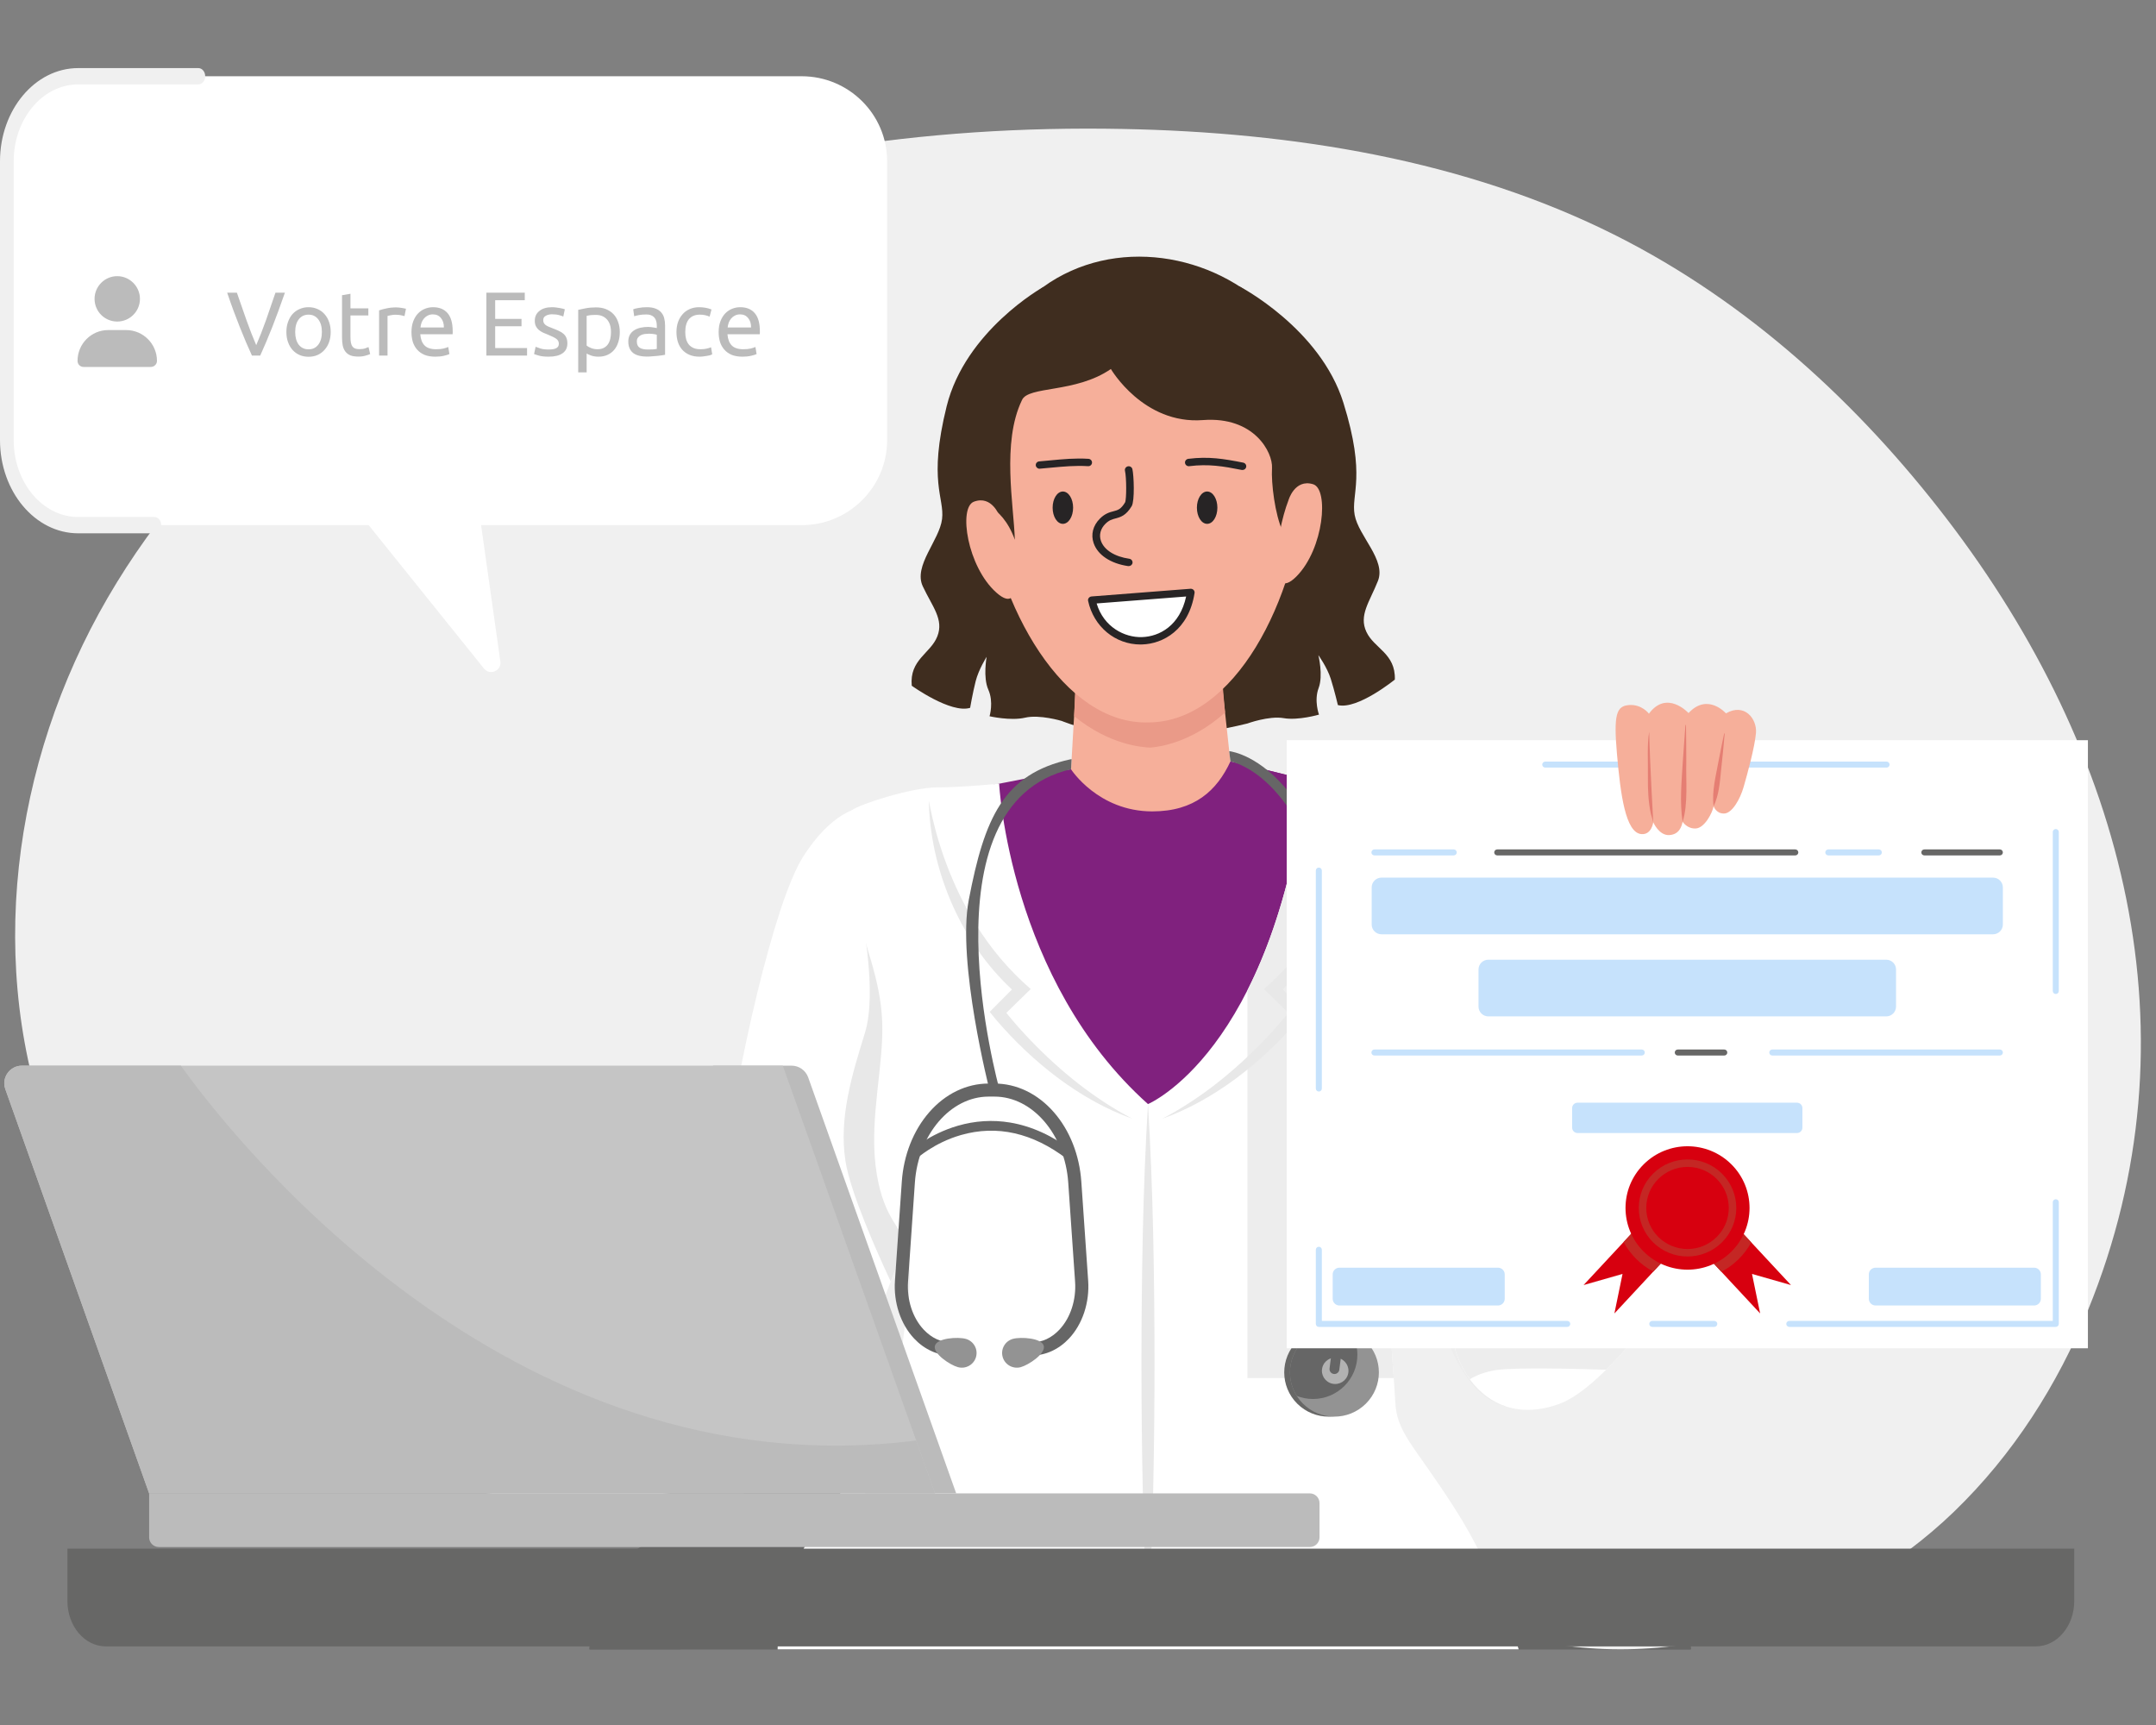 <svg width="285" height="228" viewBox="0 0 285 228" fill="none" xmlns="http://www.w3.org/2000/svg">
<rect x="0" y="0" width="285" height="228" fill="#808080" stroke="none"/>
<g clip-path="url(#clip0_230_185)">
<path d="M158.086 72.514H143.343V95.534H158.086V72.514Z" fill="#A1ADD6"/>
<path d="M157.193 72.514H144.235V95.534H157.193V72.514Z" fill="#AFBBE2"/>
<path d="M223.502 218C222.775 205.503 217.394 204.534 207.966 200.636C200.13 197.396 198.873 189.911 198.71 186.635V98.799C198.71 93.084 194.353 88.301 188.636 87.74C179.39 86.832 164.999 85.7 150.713 85.7C136.427 85.7 122.037 86.832 112.791 87.74C107.073 88.301 102.716 93.084 102.716 98.799V186.739C102.532 190.068 101.22 197.431 93.466 200.636C84.038 204.534 78.657 205.503 77.93 218H223.501H223.502Z" fill="#676766"/>
<path d="M223.502 218C222.775 205.504 217.394 204.535 207.966 200.637C200.13 197.397 198.873 189.912 198.71 186.635V100.871C198.71 95.156 194.353 90.373 188.636 89.811C179.39 88.904 164.999 87.772 150.713 87.772C136.427 87.772 122.037 88.903 112.791 89.811C107.073 90.373 102.716 95.156 102.716 100.871V186.739C102.532 190.068 101.22 197.431 93.466 200.637C84.038 204.535 78.657 205.504 77.93 218H223.501H223.502Z" fill="#676766"/>
<path d="M104.502 206.753C118.981 203.201 113.229 173.407 113.229 153.675V98.231C113.229 96.054 115.054 91.421 123.438 88.888C119.456 89.187 115.844 89.511 112.792 89.811C107.075 90.372 102.718 95.155 102.718 100.871V186.738C102.533 190.067 101.221 197.43 93.467 200.636C84.04 204.534 78.659 205.503 77.931 218H89.948C91.554 214.333 95.404 208.985 104.502 206.753H104.502Z" fill="#676766"/>
<path d="M196.932 206.753C182.453 203.201 188.205 173.407 188.205 153.675V98.231C188.205 96.054 186.381 91.421 177.996 88.888C181.979 89.187 185.591 89.511 188.642 89.811C194.36 90.372 198.717 95.155 198.717 100.871V186.738C198.902 190.067 200.214 197.43 207.967 200.636C217.395 204.534 222.776 205.503 223.504 218H211.487C209.881 214.333 206.031 208.985 196.933 206.753H196.932Z" fill="#676766"/>
<path d="M183.241 71.879C183.241 75.669 180.411 78.868 176.632 79.35C171.157 80.046 162.386 80.835 150.714 80.835C139.042 80.835 130.271 80.046 124.796 79.35C121.018 78.869 118.187 75.669 118.187 71.879V45.447C118.187 41.575 121.138 38.333 125.011 37.953C131.276 37.338 141.03 36.571 150.713 36.571C160.396 36.571 170.15 37.338 176.416 37.953C180.289 38.333 183.24 41.575 183.24 45.447V71.879H183.241Z" fill="#676766"/>
<path d="M120.766 54.329C120.186 50.001 118.864 47.783 118.195 46.903C118.191 47.009 118.188 47.116 118.188 47.223V73.655C118.188 77.445 121.018 80.644 124.797 81.126C130.273 81.823 139.044 82.611 150.715 82.611C155.728 82.611 160.205 82.465 164.117 82.244C158.221 79.045 147.621 79.304 136.435 76.428C121.858 72.679 121.561 60.248 120.767 54.329H120.766Z" fill="#676766"/>
<path d="M180.662 54.329C181.243 50.001 182.564 47.783 183.233 46.903C183.238 47.009 183.24 47.116 183.24 47.223V73.655C183.24 77.445 180.411 80.644 176.631 81.126C171.156 81.823 162.385 82.611 150.713 82.611C145.701 82.611 141.223 82.465 137.312 82.244C143.208 79.045 153.808 79.304 164.993 76.428C179.571 72.679 179.868 60.248 180.662 54.329H180.662Z" fill="#676766"/>
<path d="M258.319 199.788C243.19 214.381 219.882 221.966 199.347 215.897C183.963 211.352 171.622 200.003 156.371 195.067C126.975 185.552 94.748 201.697 64.051 197.312C38.226 193.624 16.033 174.702 7.022 151.281C-1.988 127.861 1.553 100.849 14.223 79.029C26.892 57.21 48.077 40.477 71.957 30.382C95.837 20.287 122.299 16.544 148.406 17.044C170.885 17.474 193.705 21.114 213.597 31.127C231.077 39.927 245.688 53.366 257.357 68.602C280.909 99.362 290.824 136.873 276.013 173.159C271.988 183.02 266.135 192.246 258.317 199.788L258.319 199.788Z" fill="#F0F0F0"/>
<path d="M210.151 174.515C210.151 174.515 208.991 161.262 205.926 143.307C202.861 125.353 199.707 118.087 199.707 118.087C198.023 112.629 192.804 108.769 186.804 109.026C179.677 109.331 174.149 115.326 174.455 122.415C174.484 123.078 174.563 123.727 174.687 124.358C175.654 130.825 181.986 150.225 184.222 155.221C186.458 160.216 192.055 176.427 192.055 176.427C193.539 181.326 196.507 185.279 201.518 185.064C206.528 184.85 210.415 180.635 210.2 175.65C210.183 175.266 210.14 174.891 210.077 174.521L210.151 174.514V174.515Z" fill="#F6AF9A"/>
<path d="M191.212 108.587C191.212 108.587 196.007 109.248 199.401 114.826C202.794 120.404 204.787 130.385 205.966 137.284C207.147 144.183 211.426 170.238 211.278 176.55C211.13 182.862 206.412 185.871 201.246 186.091C196.08 186.311 193.069 182.054 190.554 175.228C188.04 168.402 179.408 144.036 176.973 136.843C174.539 129.651 171.22 118.201 176.973 112.844C182.727 107.486 191.211 108.587 191.211 108.587H191.212Z" fill="#EDEDED"/>
<path d="M190.555 133.908C191.741 128.917 192.326 121.558 192.326 121.558L174.148 126.105C174.736 129.923 175.934 133.772 176.974 136.844C178.732 142.037 183.72 156.182 187.304 166.215C191.752 160.351 191.773 155.883 192.326 149.908C192.923 143.449 189.368 138.899 190.555 133.908Z" fill="#E0E0E0"/>
<path d="M198.127 166.204L209.053 156.682C208.443 152.548 207.795 148.419 207.232 144.925C204.223 148.499 198.385 156.634 198.127 166.204Z" fill="#E0E0E0"/>
<path d="M221.828 132.733C221.828 132.733 233.927 134.348 238.648 143.536L231.566 148.44L220.795 140.513L221.827 132.733H221.828Z" fill="#E8E8E8"/>
<path d="M230.958 128.675C227.087 133.314 217.081 144.362 209.001 153.078C198.638 164.256 195.28 170.587 195.28 170.587C195.28 170.587 190.429 178.089 195.327 182.587C199.013 185.971 204.38 186.692 208.144 183.394C208.484 183.097 208.795 182.779 209.079 182.445C214.845 176.349 222.326 165.744 225.714 159.391C229.286 152.693 239.151 135.317 239.151 135.317C241.451 133.301 241.673 129.812 239.647 127.524C237.621 125.236 233.893 126.002 231.593 128.017C231.36 128.222 231.149 128.442 230.958 128.675V128.675Z" fill="#F6AF9A"/>
<path d="M221.828 132.733C221.828 132.733 225.517 142.448 238.648 143.536C238.648 143.536 216.959 181.516 206.188 185.529C195.417 189.54 190.267 177.798 192.326 172.513C194.385 167.229 221.828 132.733 221.828 132.733Z" fill="white"/>
<path d="M200.212 166.848C198.273 167.313 196.523 167.733 194.956 168.128C193.593 170.142 192.648 171.685 192.326 172.513C191.319 175.098 192.041 179.224 194.297 182.3C195.035 181.847 196.146 181.346 197.704 181.099C200.272 180.693 208.84 180.93 212.307 181.047C214.763 178.625 217.401 175.476 220.025 172.03C217.19 167.789 209.058 164.726 200.212 166.848H200.212Z" fill="#EDEDED"/>
<path d="M95.835 172.585C95.835 172.585 96.995 159.333 100.06 141.378C103.126 123.424 106.28 116.158 106.28 116.158C107.963 110.7 113.182 106.84 119.182 107.097C126.309 107.402 131.837 113.397 131.531 120.486C131.502 121.149 131.423 121.797 131.299 122.429C130.332 128.895 124 148.296 121.764 153.291C119.529 158.286 113.931 174.497 113.931 174.497C112.447 179.397 109.479 183.349 104.469 183.135C99.458 182.921 95.571 178.706 95.786 173.721C95.803 173.337 95.846 172.961 95.909 172.592L95.835 172.585V172.585Z" fill="#F6AF9A"/>
<path d="M113.631 106.797C113.631 106.797 109.988 107.156 106.115 113.321C102.242 119.485 97.28 141.834 95.777 154.164C94.275 166.495 89.833 180.418 100.685 183.144C111.537 185.87 114.082 178.357 115.189 175.962C116.296 173.567 129.417 138.435 131.543 129.401C133.669 120.367 132.877 103.246 113.631 106.797Z" fill="white"/>
<path d="M130.496 133.175C123.195 125.962 113.885 121.019 113.885 121.019C113.885 121.019 116.011 131.119 114.327 136.55C112.644 141.981 110.873 147.733 111.758 153.445C112.403 157.603 115.894 165.434 117.746 169.388C121.363 159.791 127.735 142.294 130.496 133.175Z" fill="#E8E8E8"/>
<path d="M46.691 178.309C46.691 178.309 44.182 189.393 54.806 197.32L59.829 194.238L53.158 178.209L46.691 178.31V178.309Z" fill="#E8E8E8"/>
<path d="M48.112 182.473C53.923 180.761 68.072 175.963 79.308 172.007C93.716 166.934 100.889 166.358 100.889 166.358C100.889 166.358 109.731 164.876 111.957 171.127C113.631 175.831 112.183 181.024 107.654 183.166C107.245 183.359 106.829 183.518 106.409 183.647C98.505 186.518 85.761 189.182 78.556 189.777C70.962 190.405 51.021 192.581 51.021 192.581C48.253 193.891 44.942 192.719 43.627 189.965C42.311 187.212 44.487 184.104 47.255 182.795C47.536 182.662 47.822 182.556 48.113 182.473H48.112Z" fill="#F6AF9A"/>
<path d="M46.691 178.309C46.691 178.309 58.347 183.962 54.806 197.32C54.806 197.32 105.021 188.685 110.958 181.968C116.894 175.251 112.939 165.615 106.742 164.146C100.545 162.679 94.291 164.146 94.291 164.146L46.69 178.309H46.691Z" fill="white"/>
<path d="M181.808 175.268C181.808 175.268 180.47 187.824 186.135 197.767C186.135 197.767 171.113 211.921 151.942 211.921C132.77 211.921 116.618 198.376 116.618 198.376C121.952 188.409 123.744 171.066 123.744 171.066C123.744 171.066 134.385 166.849 151.942 166.849C169.498 166.849 181.808 175.267 181.808 175.267V175.268Z" fill="#F6AF9A"/>
<path d="M195.23 216.534C191.658 203.427 183.371 193.931 183.371 193.931C170.535 188.305 161.935 188.746 151.872 187.906C141.811 188.746 134.087 185.713 121.251 191.338C121.251 191.338 111.766 200.276 107.926 216.534H195.23V216.534Z" fill="#F6AF9A"/>
<path d="M199.134 216.533C195.359 206.659 189.47 200.792 187.308 197.941C184.239 193.896 182.557 187.823 182.557 187.823H120.58C120.58 187.823 118.764 193.323 117.192 195.269C115.842 196.94 109.28 202.254 104.955 216.533H199.134L199.134 216.533Z" fill="#323E75"/>
<path d="M118.903 192.176C118.903 192.176 152.769 201.549 184.424 192.89C184.424 192.89 184.096 189.459 182.557 187.824H120.58C120.58 187.824 119.31 188.624 118.903 192.176Z" fill="#2B3563"/>
<path d="M146.697 195.651L150.677 214.082H154.589L156.2 194.964L146.697 195.651Z" fill="#2B3563"/>
<path d="M188.569 108.775C166.927 102.432 160.456 99.332 152.885 99.277C147.933 99.312 145.99 100.844 137.031 103.071C132.295 104.248 124.186 105.207 115.724 107.143C113.074 107.749 114.589 118.108 117.01 123.556C119.592 129.366 122.628 133.293 121.171 138.941C116.581 156.723 123.358 158.297 123.729 170.609C123.797 172.872 124.065 175.828 124.065 178.837C124.065 187.169 133.145 189.779 141.42 182.15C145.992 177.934 148.373 175.098 152.887 174.839C157.4 175.098 159.782 177.934 164.354 182.15C172.628 189.779 181.709 187.169 181.709 178.837C181.709 175.828 181.977 172.872 182.045 170.609C182.416 158.297 189.412 156.675 184.635 138.941C183.462 134.585 186.182 129.366 188.763 123.556C191.184 118.108 191.186 109.516 188.57 108.775H188.569Z" fill="#F6AF9A"/>
<path d="M137.817 37.992C137.817 37.992 127.617 43.718 125.137 53.701C122.658 63.683 124.876 65.788 124.531 68.605C124.186 71.421 120.709 74.781 121.981 77.493C123.252 80.206 124.797 81.872 123.899 84.127C123.001 86.382 120.204 87.186 120.524 90.636C120.524 90.636 125.677 94.348 128.24 93.558C128.24 93.558 128.568 91.648 128.966 90.06C129.365 88.472 130.423 86.814 130.423 86.814C130.423 86.814 129.916 89.526 130.647 91.159C131.378 92.792 130.808 94.67 130.808 94.67C130.808 94.67 133.589 95.308 135.502 94.859C137.415 94.41 140.337 95.288 140.337 95.288C140.337 95.288 147.125 98.01 151.843 97.283C156.596 97.73 164.88 95.631 164.88 95.631C164.88 95.631 167.744 94.584 169.681 94.919C171.617 95.255 174.355 94.454 174.355 94.454C174.355 94.454 173.675 92.614 174.308 90.94C174.94 89.266 174.273 86.59 174.273 86.59C174.273 86.59 175.428 88.182 175.92 89.744C176.412 91.305 176.854 93.194 176.854 93.194C179.46 93.832 184.382 89.823 184.382 89.823C184.496 86.36 181.657 85.722 180.626 83.524C179.596 81.326 181.039 79.571 182.146 76.789C183.254 74.006 179.584 70.857 179.072 68.066C178.56 65.274 180.648 63.043 177.58 53.224C174.511 43.405 163.875 37.871 163.875 37.871L137.819 37.995L137.817 37.992Z" fill="#3F2D1F"/>
<path d="M162.553 99.85L161.042 85.847C160.538 73.722 142.392 74.153 142.481 86.296C142.419 87.209 141.563 101.698 141.555 102.083C142.351 117.057 164.959 114.655 162.553 99.85V99.85Z" fill="#F6AF9A"/>
<path d="M152.073 98.815C153.126 98.722 157.451 98.221 161.94 94.173C161.204 86.886 161.566 76.87 151.536 76.839C141.521 77.354 142.367 87.349 141.991 94.656C146.673 98.482 151.017 98.773 152.073 98.815Z" fill="#EA9A88"/>
<path d="M150.672 35.462C184.918 32.053 174.361 95.257 151.915 95.485C129.441 96.299 116.335 33.697 150.672 35.462Z" fill="#F6AF9A"/>
<path d="M146.846 48.772C146.846 48.772 151.129 56.123 159.014 55.524C165.823 55.007 168.265 59.827 168.146 61.852C168.026 63.878 168.534 67.991 169.55 70.22C169.55 70.22 170.471 65.337 172.731 64.383C181.798 36.404 142.659 21.58 130.558 46.974C126.773 52.249 127.676 59.184 128.853 66.204C128.853 66.204 132.391 66.425 134.151 71.343C134.015 66.793 132.392 58.492 135.086 52.898C135.886 50.975 142.18 52.003 146.846 48.772Z" fill="#3F2D1F"/>
<path d="M170.316 66.136C170.316 66.136 171.125 63.254 173.582 64.003C175.69 64.646 175.008 72.534 171.374 76.192C167.538 80.053 168.569 70.656 170.316 66.136Z" fill="#F6AF9A"/>
<path d="M132.132 68.233C132.132 68.233 131.14 65.408 128.736 66.312C126.673 67.087 127.859 74.916 131.721 78.336C135.798 81.946 134.166 72.634 132.133 68.233H132.132Z" fill="#F6AF9A"/>
<path d="M162.657 100.629C160.868 104.497 157.894 107.245 152.316 107.245C145.144 107.245 141.575 101.676 141.575 101.676C141.575 101.676 139.888 101.85 137.893 102.384C135.898 102.918 125.619 104.826 123.011 105.131C120.403 105.437 115.155 106.587 114.327 107.156C113.498 107.726 113.191 114.519 114.649 118.869C116.106 123.219 119.558 129.172 120.172 131.461C120.786 133.751 120.402 137.103 119.789 140.308C119.789 140.308 117.717 146.657 118.408 152.453C119.098 158.249 120.403 161.302 120.633 162.523C120.863 163.744 122.698 170.65 121.164 175.382C119.63 180.114 119.376 186.946 120.58 187.824C120.58 187.824 161.092 195.494 182.556 187.824C182.556 187.824 183.23 187.25 183.077 184.808C183.077 184.808 182.579 166.644 183.614 163.21C184.65 159.776 187.948 154.529 187.776 148.519C187.603 142.509 184.838 136.951 186.135 133.377C187.431 129.802 195.059 118.64 190.554 108.681C190.554 108.681 179.387 105.025 176.787 104.216C173.105 103.071 162.657 100.63 162.657 100.63V100.629Z" fill="#80217E"/>
<path d="M187.776 148.519C187.604 142.509 184.839 136.952 186.135 133.377C187.431 129.802 195.059 118.64 190.554 108.681C190.554 108.681 179.387 105.024 176.787 104.216C174.178 103.404 168.174 101.943 164.895 101.16V182.15H183.02C182.927 176.976 182.826 165.825 183.614 163.21C184.65 159.776 187.948 154.529 187.776 148.519Z" fill="#80217E"/>
<path d="M124.603 158.868C124.603 158.868 135.477 165.862 146.697 159.852C146.697 159.852 134.787 161.317 124.603 158.868Z" fill="#6CCAF5"/>
<path d="M182.166 158.868C182.166 158.868 171.292 165.862 160.073 159.852C160.073 159.852 171.982 161.317 182.166 158.868Z" fill="#6CCAF5"/>
<path d="M172.695 103.086C168.149 139.082 151.751 145.93 151.751 145.93C133.412 129.533 132.075 103.583 132.075 103.583C132.075 103.583 127.111 104.073 123.86 104.073C120.61 104.073 113.724 106.243 112.63 107.084C111.536 107.926 111.758 113.761 112.975 119.265C114.192 124.77 116.386 129.283 116.617 135.008C116.848 140.733 114.967 147.558 115.741 154.054C116.516 160.549 118.902 162.037 119.615 164.072C119.615 164.072 120.943 167.436 119.836 173.922C118.729 180.408 118.832 187.196 116.074 191.232C113.316 195.267 102.795 204.441 102.795 217.999H200.749C200.749 217.999 197.976 208.217 192.325 199.411C186.675 190.603 184.607 189.45 184.424 185.073C184.24 180.695 182.727 167.353 184.719 164.071C186.711 160.79 189.545 154.053 189.548 148.989C189.552 143.925 186.851 137.959 187.538 134.337C188.224 130.714 195.43 121.427 192.325 108.621C192.325 108.621 189.433 106.042 184.383 105.063C177.718 103.77 172.695 103.085 172.695 103.085V103.086Z" fill="white"/>
<path d="M192.326 108.622C192.326 108.622 189.433 106.043 184.384 105.064C177.718 103.771 172.695 103.086 172.695 103.086C171.124 115.534 168.134 124.494 164.896 130.893V182.15H184.239C183.827 176.443 183.068 166.796 184.72 164.073C186.712 160.791 189.546 154.055 189.55 148.99C189.553 143.926 186.853 137.961 187.539 134.338C188.225 130.715 195.432 121.429 192.327 108.622H192.326Z" fill="#EDEDED"/>
<path d="M136.258 137.528C135.131 136.354 134.043 135.141 133.027 133.872C134.072 132.856 135.263 131.686 136.251 130.725C133.401 128.258 130.938 125.349 128.968 122.139C125.922 117.157 123.851 111.573 122.785 105.834C122.943 114.683 126.757 123.901 133.1 130.143C133.318 130.36 133.541 130.572 133.767 130.782C132.965 131.587 132.034 132.523 131.346 133.219L130.831 133.744C131.092 134.07 131.476 134.554 131.742 134.868C136.5 140.39 142.755 145.397 149.682 147.864C144.638 145.218 140.188 141.61 136.259 137.529L136.258 137.528Z" fill="#E8E8E8"/>
<path d="M171.587 134.866C171.855 134.552 172.238 134.067 172.499 133.742L171.984 133.217C171.291 132.518 170.365 131.586 169.563 130.78C169.789 130.571 170.011 130.359 170.229 130.142C176.571 123.902 180.386 114.68 180.543 105.833C179.478 111.572 177.407 117.156 174.361 122.138C172.391 125.348 169.928 128.258 167.078 130.725C168.064 131.684 169.256 132.857 170.302 133.872C169.286 135.141 168.197 136.353 167.071 137.528C163.142 141.609 158.692 145.216 153.647 147.862C160.575 145.394 166.829 140.388 171.587 134.866Z" fill="#E8E8E8"/>
<path d="M150.885 180.006C150.906 191.367 151.055 202.738 151.751 214.082C152.447 202.738 152.597 191.368 152.618 180.006C152.593 168.645 152.443 157.274 151.751 145.93C151.06 157.274 150.91 168.644 150.885 180.006Z" fill="#E8E8E8"/>
<path d="M179.794 185.53C182.089 183.247 182.089 179.545 179.794 177.262C177.499 174.978 173.777 174.978 171.482 177.262C169.187 179.545 169.187 183.247 171.482 185.53C173.777 187.814 177.499 187.814 179.794 185.53Z" fill="#676766"/>
<path d="M180.551 185.53C182.847 183.247 182.847 179.545 180.551 177.262C178.256 174.978 174.535 174.978 172.24 177.262C169.945 179.545 169.945 183.247 172.24 185.53C174.535 187.814 178.256 187.814 180.551 185.53Z" fill="#939393"/>
<path d="M170.519 181.396C170.519 182.542 170.855 183.607 171.427 184.509C172.088 184.765 172.803 184.91 173.554 184.91C176.8 184.91 179.431 182.292 179.431 179.063C179.431 177.917 179.094 176.852 178.522 175.949C177.862 175.694 177.147 175.548 176.396 175.548C173.15 175.548 170.519 178.166 170.519 181.395V181.396Z" fill="#666666"/>
<path d="M178.206 181.584C178.429 180.646 177.845 179.706 176.902 179.484C175.958 179.263 175.013 179.844 174.791 180.782C174.568 181.72 175.152 182.66 176.095 182.882C177.039 183.103 177.984 182.522 178.206 181.584Z" fill="#B2B2B2"/>
<path d="M170.418 104.755C166.559 99.899 162.892 99.33 162.492 99.282L162.553 99.85C162.596 100.114 162.629 100.373 162.656 100.629C163.601 100.855 166.468 101.825 169.476 105.656C175.897 113.831 182.197 133.517 175.752 180.874C175.704 181.228 175.953 181.554 176.309 181.602C176.339 181.606 176.368 181.608 176.397 181.608C176.717 181.608 176.997 181.373 177.041 181.048C183.567 133.09 177.042 113.089 170.419 104.755H170.418Z" fill="#666666"/>
<path d="M136.403 179.156C135.924 179.156 135.536 178.769 135.536 178.293C135.536 177.818 135.924 177.431 136.403 177.431C137.749 177.431 139.009 176.846 140.048 175.738C141.509 174.181 142.281 171.81 142.114 169.395L141.209 156.299C140.768 149.93 136.488 144.942 131.464 144.942H130.684C125.66 144.942 121.379 149.93 120.939 156.299L120.034 169.395C119.866 171.81 120.639 174.181 122.099 175.738C123.139 176.846 124.4 177.431 125.746 177.431C126.225 177.431 126.612 177.818 126.612 178.293C126.612 178.769 126.224 179.156 125.746 179.156C123.934 179.156 122.189 178.36 120.832 176.914C119.05 175.015 118.104 172.16 118.304 169.276L119.209 156.18C119.452 152.667 120.738 149.412 122.831 147.014C124.967 144.565 127.756 143.216 130.684 143.216H131.464C134.391 143.216 137.181 144.565 139.317 147.014C141.409 149.412 142.696 152.667 142.939 156.18L143.844 169.276C144.044 172.159 143.099 175.015 141.316 176.914C139.96 178.36 138.215 179.156 136.402 179.156H136.403Z" fill="#666666"/>
<path d="M141.44 153.323C141.301 153.323 141.162 153.279 141.044 153.189C136.507 149.726 131.795 148.659 127.04 150.019C123.463 151.042 121.189 153.128 121.167 153.148C120.904 153.392 120.494 153.378 120.248 153.118C120.003 152.858 120.016 152.449 120.277 152.205C120.377 152.112 122.764 149.911 126.624 148.792C128.898 148.133 131.211 147.99 133.499 148.367C136.345 148.835 139.149 150.113 141.835 152.163C142.12 152.38 142.174 152.786 141.955 153.07C141.827 153.235 141.634 153.323 141.439 153.323H141.44Z" fill="#666666"/>
<path d="M129.025 179.338C128.744 180.372 127.674 180.983 126.635 180.704C125.596 180.425 123.306 178.91 123.586 177.876C123.867 176.842 126.612 176.68 127.652 176.959C128.691 177.239 129.306 178.304 129.025 179.337V179.338Z" fill="#939393"/>
<path d="M132.536 179.338C132.817 180.372 133.887 180.983 134.926 180.704C135.965 180.425 138.255 178.91 137.974 177.876C137.694 176.842 134.948 176.68 133.909 176.959C132.87 177.239 132.255 178.304 132.536 179.337V179.338Z" fill="#939393"/>
<path d="M141.578 101.672C141.594 101.372 141.62 100.918 141.652 100.349C141.602 100.347 141.55 100.349 141.499 100.36C132.602 102.298 130.128 108.181 128.063 118.936C126.477 127.193 130.809 144.071 130.819 144.158C130.86 144.486 131.14 144.726 131.463 144.726C131.489 144.726 131.516 144.725 131.544 144.721C131.9 144.678 132.154 144.356 132.11 144.001C132.068 143.664 121.555 106.263 141.578 101.673V101.672Z" fill="#666666"/>
<path d="M276 97.836H170.09V178.208H276V97.836Z" fill="white"/>
<path d="M207.173 175.382H174.336C174.116 175.382 173.938 175.204 173.938 174.985V165.186C173.938 164.966 174.116 164.789 174.336 164.789C174.557 164.789 174.735 164.966 174.735 165.186V174.589H207.174C207.394 174.589 207.572 174.767 207.572 174.986C207.572 175.205 207.394 175.382 207.174 175.382L207.173 175.382Z" fill="#C6E2FC"/>
<path d="M226.609 175.382H218.412C218.191 175.382 218.013 175.205 218.013 174.985C218.013 174.766 218.191 174.589 218.412 174.589H226.609C226.83 174.589 227.008 174.766 227.008 174.985C227.008 175.205 226.83 175.382 226.609 175.382Z" fill="#C6E2FC"/>
<path d="M271.753 175.382H236.527C236.306 175.382 236.128 175.205 236.128 174.985C236.128 174.766 236.306 174.589 236.527 174.589H271.355V158.904C271.355 158.685 271.533 158.507 271.753 158.507C271.974 158.507 272.152 158.685 272.152 158.904V174.985C272.152 175.204 271.974 175.381 271.753 175.381L271.753 175.382Z" fill="#C6E2FC"/>
<path d="M271.753 131.381C271.533 131.381 271.354 131.203 271.354 130.984V109.971C271.354 109.752 271.533 109.574 271.753 109.574C271.973 109.574 272.151 109.752 272.151 109.971V130.984C272.151 131.203 271.973 131.381 271.753 131.381Z" fill="#C6E2FC"/>
<path d="M249.385 101.455H204.265C204.044 101.455 203.866 101.278 203.866 101.059C203.866 100.839 204.044 100.662 204.265 100.662H249.385C249.606 100.662 249.784 100.839 249.784 101.059C249.784 101.278 249.606 101.455 249.385 101.455Z" fill="#C6E2FC"/>
<path d="M174.336 144.272C174.116 144.272 173.938 144.095 173.938 143.875V115.068C173.938 114.849 174.116 114.671 174.336 114.671C174.557 114.671 174.735 114.849 174.735 115.068V143.875C174.735 144.095 174.557 144.272 174.336 144.272Z" fill="#C6E2FC"/>
<path d="M264.359 113.064H254.376C254.156 113.064 253.978 112.886 253.978 112.667C253.978 112.448 254.156 112.271 254.376 112.271H264.359C264.579 112.271 264.757 112.448 264.757 112.667C264.757 112.886 264.579 113.064 264.359 113.064Z" fill="#676766"/>
<path d="M248.36 113.064H241.683C241.463 113.064 241.284 112.886 241.284 112.667C241.284 112.448 241.463 112.271 241.683 112.271H248.36C248.58 112.271 248.759 112.448 248.759 112.667C248.759 112.886 248.58 113.064 248.36 113.064Z" fill="#C6E2FC"/>
<path d="M237.319 113.064H197.917C197.697 113.064 197.519 112.886 197.519 112.667C197.519 112.448 197.697 112.271 197.917 112.271H237.319C237.54 112.271 237.718 112.448 237.718 112.667C237.718 112.886 237.54 113.064 237.319 113.064Z" fill="#676766"/>
<path d="M192.166 113.064H181.683C181.463 113.064 181.285 112.886 181.285 112.667C181.285 112.448 181.463 112.271 181.683 112.271H192.166C192.387 112.271 192.565 112.448 192.565 112.667C192.565 112.886 192.387 113.064 192.166 113.064Z" fill="#C6E2FC"/>
<path d="M264.359 139.512H234.278C234.058 139.512 233.88 139.334 233.88 139.115C233.88 138.896 234.058 138.719 234.278 138.719H264.359C264.579 138.719 264.757 138.896 264.757 139.115C264.757 139.334 264.579 139.512 264.359 139.512Z" fill="#C6E2FC"/>
<path d="M227.932 139.512H221.783C221.563 139.512 221.385 139.334 221.385 139.115C221.385 138.896 221.563 138.719 221.783 138.719H227.932C228.152 138.719 228.33 138.896 228.33 139.115C228.33 139.334 228.152 139.512 227.932 139.512Z" fill="#676766"/>
<path d="M217.023 139.512H181.682C181.462 139.512 181.284 139.334 181.284 139.115C181.284 138.896 181.462 138.719 181.682 138.719H217.023C217.243 138.719 217.422 138.896 217.422 139.115C217.422 139.334 217.243 139.512 217.023 139.512Z" fill="#C6E2FC"/>
<path d="M263.457 115.998H182.623C181.904 115.998 181.322 116.577 181.322 117.292V122.196C181.322 122.911 181.904 123.49 182.623 123.49H263.457C264.175 123.49 264.757 122.911 264.757 122.196V117.292C264.757 116.577 264.175 115.998 263.457 115.998Z" fill="#C6E2FC"/>
<path d="M249.336 126.848H196.743C196.025 126.848 195.443 127.427 195.443 128.141V133.046C195.443 133.76 196.025 134.34 196.743 134.34H249.336C250.054 134.34 250.636 133.76 250.636 133.046V128.141C250.636 127.427 250.054 126.848 249.336 126.848Z" fill="#C6E2FC"/>
<path d="M237.542 145.748H208.536C208.14 145.748 207.82 146.067 207.82 146.46V149.045C207.82 149.439 208.14 149.758 208.536 149.758H237.542C237.938 149.758 238.258 149.439 238.258 149.045V146.46C238.258 146.067 237.938 145.748 237.542 145.748Z" fill="#C6E2FC"/>
<path d="M198.016 167.554H177.06C176.567 167.554 176.167 167.951 176.167 168.442V171.664C176.167 172.155 176.567 172.552 177.06 172.552H198.016C198.509 172.552 198.909 172.155 198.909 171.664V168.442C198.909 167.951 198.509 167.554 198.016 167.554Z" fill="#C6E2FC"/>
<path d="M268.887 167.554H247.931C247.438 167.554 247.038 167.951 247.038 168.442V171.664C247.038 172.155 247.438 172.552 247.931 172.552H268.887C269.38 172.552 269.78 172.155 269.78 171.664V168.442C269.78 167.951 269.38 167.554 268.887 167.554Z" fill="#C6E2FC"/>
<path d="M231.597 168.381L232.672 173.604L223.041 163.249L227.117 159.497L236.748 169.852L231.597 168.381Z" fill="#D7000F"/>
<path d="M227.117 159.497L223.041 163.249L227.548 168.096C229.219 167.217 230.598 165.861 231.5 164.21L227.117 159.497Z" fill="#C42724"/>
<path d="M214.481 168.382L213.406 173.605L223.037 163.25L218.96 159.498L209.33 169.853L214.481 168.382Z" fill="#D7000F"/>
<path d="M214.62 164.164C215.514 165.82 216.885 167.184 218.551 168.072L223.036 163.249L218.96 159.497L214.62 164.163L214.62 164.164Z" fill="#C42724"/>
<path d="M228.87 165.428C232.071 162.243 232.071 157.079 228.87 153.894C225.668 150.709 220.478 150.709 217.276 153.894C214.075 157.079 214.075 162.243 217.276 165.428C220.478 168.613 225.668 168.613 228.87 165.428Z" fill="#D7000F"/>
<path d="M227.631 164.196C230.148 161.691 230.148 157.631 227.631 155.127C225.114 152.622 221.032 152.622 218.515 155.127C215.998 157.631 215.998 161.691 218.515 164.196C221.032 166.7 225.114 166.7 227.631 164.196Z" fill="#C42724"/>
<path d="M223.073 165.087C226.085 165.087 228.526 162.658 228.526 159.661C228.526 156.665 226.085 154.235 223.073 154.235C220.06 154.235 217.619 156.665 217.619 159.661C217.619 162.658 220.06 165.087 223.073 165.087Z" fill="#D7000F"/>
<path d="M217.97 94.327C217.97 94.327 217.03 93.066 215.353 93.188C213.676 93.31 213.29 94.403 213.74 99.591C214.213 105.06 214.881 110.046 216.957 110.246C218.324 110.377 218.543 108.688 218.543 108.688C218.543 108.688 219.31 110.458 220.66 110.377C222.009 110.296 222.3 109.193 222.423 108.623C222.423 108.623 223.041 109.581 224.186 109.501C225.33 109.419 226.358 107.458 226.521 106.563C226.521 106.563 226.824 107.528 227.888 107.528C228.951 107.528 230.021 105.647 230.488 104.02C231.017 102.179 231.955 98.763 232.119 96.892C232.283 95.02 230.606 92.864 228.153 94.288C228.153 94.288 225.74 91.522 223.205 94.248C223.205 94.248 220.343 91.115 217.97 94.329L217.97 94.327Z" fill="#F6AF9A"/>
<path d="M218.004 96.727C218.09 100.72 218.542 108.688 218.542 108.688C218.542 108.688 218.283 107.701 218.231 107.588C217.888 106.036 217.816 104.317 217.835 102.726C217.869 100.797 217.705 98.452 218.004 96.727V96.727Z" fill="#E57E73"/>
<path d="M222.871 95.834C222.896 97.297 222.907 99.166 222.911 100.636C222.843 103.219 223.171 106.275 222.423 108.623C222.017 105.982 222.293 103.271 222.452 100.621C222.527 99.471 222.651 97.775 222.737 96.629C222.757 96.669 222.759 95.59 222.871 95.834Z" fill="#E57E73"/>
<path d="M227.982 96.977C227.853 98.537 227.682 100.245 227.508 101.807C227.354 103.408 227.22 105.125 226.521 106.561C226.263 104.548 226.833 102.515 227.185 100.534C227.412 99.381 227.664 98.109 227.913 96.966C227.921 96.928 227.986 96.933 227.981 96.977H227.982Z" fill="#E57E73"/>
<path d="M8.913 204.687H274.194V211.618C274.194 214.927 271.922 217.609 269.118 217.609H13.989C11.186 217.609 8.913 214.927 8.913 211.618V204.687Z" fill="#676766"/>
<path d="M19.714 197.386H173.141C173.85 197.386 174.426 197.958 174.426 198.664V203.198C174.426 203.904 173.85 204.476 173.141 204.476H20.998C20.289 204.476 19.714 203.904 19.714 203.198V197.386Z" fill="#BBBBBB"/>
<path d="M106.833 142.401L126.398 197.386H114.365L94.248 140.85H104.627C105.618 140.85 106.502 141.471 106.832 142.401H106.833Z" fill="#BBBBBB"/>
<path d="M103.479 140.85L123.597 197.386H19.714L0.701 143.954C0.162 142.44 1.292 140.85 2.907 140.85H103.479Z" fill="#C5C5C5"/>
<path d="M121.109 190.395C66.727 197.312 29.829 149.157 23.903 140.85H2.907C1.292 140.85 0.162 142.44 0.701 143.954L19.714 197.386H123.597L121.109 190.395Z" fill="#BBBBBB"/>
<path d="M12.204 10.078H105.97C112.207 10.078 117.27 15.116 117.27 21.32V58.17C117.27 64.374 112.207 69.412 105.97 69.412H12.204C5.968 69.412 0.904 64.374 0.904 58.17V21.32C0.904 15.116 5.968 10.078 12.204 10.078Z" fill="white"/>
<path d="M20.408 70.49H10.336C4.637 70.49 0 64.963 0 58.17V21.32C0 14.527 4.637 9 10.336 9H26.221C26.721 9 27.125 9.483 27.125 10.078C27.125 10.673 26.721 11.156 26.221 11.156H10.336C5.634 11.156 1.809 15.715 1.809 21.32V58.17C1.809 63.774 5.634 68.334 10.336 68.334H20.408C20.907 68.334 21.312 68.817 21.312 69.412C21.312 70.007 20.907 70.49 20.408 70.49Z" fill="#F0F0F0"/>
<path d="M46.605 66.762L63.979 88.367C64.755 89.332 66.316 88.663 66.142 87.438L63.22 66.762H46.605Z" fill="white"/>
<path d="M141.854 67.102C141.854 68.284 141.25 69.239 140.5 69.239C139.749 69.239 139.146 68.284 139.146 67.102C139.146 65.921 139.749 64.965 140.5 64.965C141.25 64.965 141.854 65.921 141.854 67.102Z" fill="#272425"/>
<path d="M160.925 67.102C160.925 68.284 160.322 69.239 159.571 69.239C158.821 69.239 158.217 68.284 158.217 67.102C158.217 65.921 158.821 64.965 159.571 64.965C160.322 64.965 160.925 65.921 160.925 67.102Z" fill="#272425"/>
<path d="M149.204 74.823C149.204 74.823 149.157 74.823 149.127 74.823C146.813 74.485 145.103 73.356 144.569 71.79C144.175 70.647 144.477 69.465 145.397 68.547C146.078 67.862 146.697 67.704 147.192 67.576C147.765 67.426 148.175 67.32 148.724 66.402C148.925 65.988 148.918 63.098 148.709 62.225C148.647 61.962 148.817 61.699 149.088 61.638C149.359 61.578 149.629 61.744 149.691 62.007C149.885 62.835 150.016 66.191 149.598 66.899C148.84 68.163 148.105 68.351 147.463 68.524C147.007 68.645 146.62 68.743 146.125 69.232C145.475 69.879 145.258 70.699 145.529 71.482C145.947 72.686 147.347 73.574 149.281 73.853C149.552 73.89 149.745 74.138 149.707 74.409C149.668 74.65 149.451 74.823 149.212 74.823H149.204Z" fill="#272425"/>
<path d="M144.33 79.316C145.877 86.443 156.075 86.865 157.405 78.3L144.33 79.316Z" fill="white"/>
<path d="M150.775 85.186C147.417 85.186 144.577 82.838 143.835 79.422C143.804 79.286 143.835 79.143 143.927 79.03C144.013 78.917 144.144 78.85 144.291 78.835L157.367 77.819C157.514 77.804 157.668 77.864 157.777 77.969C157.877 78.082 157.932 78.225 157.908 78.376C157.15 83.275 153.707 85.104 150.984 85.179C150.914 85.179 150.844 85.179 150.782 85.179L150.775 85.186ZM144.964 79.76C145.9 82.898 148.678 84.283 150.953 84.208C153.274 84.14 155.966 82.688 156.794 78.842L144.964 79.76Z" fill="#272425"/>
<path d="M164.238 62.12C164.238 62.12 164.168 62.12 164.137 62.113C161.684 61.623 159.75 61.3 157.212 61.616C156.942 61.654 156.686 61.465 156.648 61.195C156.609 60.924 156.81 60.683 157.081 60.645C159.773 60.306 161.785 60.645 164.338 61.149C164.609 61.202 164.787 61.465 164.733 61.729C164.686 61.962 164.477 62.12 164.238 62.12Z" fill="#272425"/>
<path d="M137.421 61.955C137.165 61.955 136.941 61.759 136.918 61.511C136.894 61.24 137.096 61.006 137.374 60.984C137.846 60.946 138.31 60.901 138.767 60.856C140.515 60.69 142.171 60.532 143.881 60.645C144.159 60.66 144.368 60.893 144.353 61.164C144.337 61.435 144.09 61.646 143.819 61.616C142.194 61.511 140.577 61.661 138.867 61.819C138.403 61.864 137.939 61.909 137.459 61.947C137.444 61.947 137.428 61.947 137.413 61.947L137.421 61.955Z" fill="#272425"/>
<path d="M15.5 42.5C13.836 42.5 12.5 41.164 12.5 39.5C12.5 37.859 13.836 36.5 15.5 36.5C17.141 36.5 18.5 37.859 18.5 39.5C18.5 41.164 17.141 42.5 15.5 42.5ZM16.672 43.625C18.922 43.625 20.75 45.453 20.75 47.703C20.75 48.148 20.375 48.5 19.93 48.5H11.047C10.602 48.5 10.25 48.148 10.25 47.703C10.25 45.453 12.055 43.625 14.305 43.625H16.672Z" fill="#BBBBBB"/>
<path d="M37.662 38.684C37.358 39.564 37.066 40.38 36.786 41.132C36.514 41.876 36.246 42.584 35.982 43.256C35.718 43.928 35.454 44.572 35.19 45.188C34.934 45.796 34.67 46.4 34.398 47H33.306C33.034 46.4 32.766 45.796 32.502 45.188C32.246 44.572 31.982 43.928 31.71 43.256C31.446 42.584 31.174 41.876 30.894 41.132C30.614 40.38 30.326 39.564 30.03 38.684H31.314C31.746 39.948 32.17 41.164 32.586 42.332C33.002 43.5 33.43 44.596 33.87 45.62C34.31 44.604 34.738 43.512 35.154 42.344C35.57 41.168 35.99 39.948 36.414 38.684H37.662ZM43.714 43.88C43.714 44.376 43.642 44.824 43.498 45.224C43.354 45.624 43.15 45.968 42.886 46.256C42.63 46.544 42.322 46.768 41.962 46.928C41.602 47.08 41.21 47.156 40.786 47.156C40.362 47.156 39.97 47.08 39.61 46.928C39.25 46.768 38.938 46.544 38.674 46.256C38.418 45.968 38.218 45.624 38.074 45.224C37.93 44.824 37.858 44.376 37.858 43.88C37.858 43.392 37.93 42.948 38.074 42.548C38.218 42.14 38.418 41.792 38.674 41.504C38.938 41.216 39.25 40.996 39.61 40.844C39.97 40.684 40.362 40.604 40.786 40.604C41.21 40.604 41.602 40.684 41.962 40.844C42.322 40.996 42.63 41.216 42.886 41.504C43.15 41.792 43.354 42.14 43.498 42.548C43.642 42.948 43.714 43.392 43.714 43.88ZM42.55 43.88C42.55 43.176 42.39 42.62 42.07 42.212C41.758 41.796 41.33 41.588 40.786 41.588C40.242 41.588 39.81 41.796 39.49 42.212C39.178 42.62 39.022 43.176 39.022 43.88C39.022 44.584 39.178 45.144 39.49 45.56C39.81 45.968 40.242 46.172 40.786 46.172C41.33 46.172 41.758 45.968 42.07 45.56C42.39 45.144 42.55 44.584 42.55 43.88ZM46.328 40.76H48.692V41.696H46.328V44.576C46.328 44.888 46.352 45.148 46.4 45.356C46.448 45.556 46.52 45.716 46.616 45.836C46.712 45.948 46.832 46.028 46.976 46.076C47.12 46.124 47.288 46.148 47.48 46.148C47.816 46.148 48.084 46.112 48.284 46.04C48.492 45.96 48.636 45.904 48.716 45.872L48.932 46.796C48.82 46.852 48.624 46.92 48.344 47C48.064 47.088 47.744 47.132 47.384 47.132C46.96 47.132 46.608 47.08 46.328 46.976C46.056 46.864 45.836 46.7 45.668 46.484C45.5 46.268 45.38 46.004 45.308 45.692C45.244 45.372 45.212 45.004 45.212 44.588V39.02L46.328 38.828V40.76ZM52.416 40.628C52.512 40.628 52.62 40.636 52.74 40.652C52.868 40.66 52.992 40.676 53.112 40.7C53.232 40.716 53.34 40.736 53.436 40.76C53.54 40.776 53.616 40.792 53.664 40.808L53.472 41.78C53.384 41.748 53.236 41.712 53.028 41.672C52.828 41.624 52.568 41.6 52.248 41.6C52.04 41.6 51.832 41.624 51.624 41.672C51.424 41.712 51.292 41.74 51.228 41.756V47H50.112V41.024C50.376 40.928 50.704 40.84 51.096 40.76C51.488 40.672 51.928 40.628 52.416 40.628ZM54.393 43.892C54.393 43.34 54.473 42.86 54.633 42.452C54.793 42.036 55.005 41.692 55.269 41.42C55.533 41.148 55.837 40.944 56.181 40.808C56.525 40.672 56.877 40.604 57.237 40.604C58.077 40.604 58.721 40.868 59.169 41.396C59.617 41.916 59.841 42.712 59.841 43.784C59.841 43.832 59.841 43.896 59.841 43.976C59.841 44.048 59.837 44.116 59.829 44.18H55.557C55.605 44.828 55.793 45.32 56.121 45.656C56.449 45.992 56.961 46.16 57.657 46.16C58.049 46.16 58.377 46.128 58.641 46.064C58.913 45.992 59.117 45.924 59.253 45.86L59.409 46.796C59.273 46.868 59.033 46.944 58.689 47.024C58.353 47.104 57.969 47.144 57.537 47.144C56.993 47.144 56.521 47.064 56.121 46.904C55.729 46.736 55.405 46.508 55.149 46.22C54.893 45.932 54.701 45.592 54.573 45.2C54.453 44.8 54.393 44.364 54.393 43.892ZM58.677 43.28C58.685 42.776 58.557 42.364 58.293 42.044C58.037 41.716 57.681 41.552 57.225 41.552C56.969 41.552 56.741 41.604 56.541 41.708C56.349 41.804 56.185 41.932 56.049 42.092C55.913 42.252 55.805 42.436 55.725 42.644C55.653 42.852 55.605 43.064 55.581 43.28H58.677ZM64.294 47V38.684H69.37V39.68H65.458V42.152H68.938V43.124H65.458V46.004H69.67V47H64.294ZM72.529 46.196C72.985 46.196 73.321 46.136 73.537 46.016C73.761 45.896 73.873 45.704 73.873 45.44C73.873 45.168 73.765 44.952 73.549 44.792C73.333 44.632 72.977 44.452 72.481 44.252C72.241 44.156 72.009 44.06 71.785 43.964C71.569 43.86 71.381 43.74 71.221 43.604C71.061 43.468 70.933 43.304 70.837 43.112C70.741 42.92 70.693 42.684 70.693 42.404C70.693 41.852 70.897 41.416 71.305 41.096C71.713 40.768 72.269 40.604 72.973 40.604C73.149 40.604 73.325 40.616 73.501 40.64C73.677 40.656 73.841 40.68 73.993 40.712C74.145 40.736 74.277 40.764 74.389 40.796C74.509 40.828 74.601 40.856 74.665 40.88L74.461 41.84C74.341 41.776 74.153 41.712 73.897 41.648C73.641 41.576 73.333 41.54 72.973 41.54C72.661 41.54 72.389 41.604 72.157 41.732C71.925 41.852 71.809 42.044 71.809 42.308C71.809 42.444 71.833 42.564 71.881 42.668C71.937 42.772 72.017 42.868 72.121 42.956C72.233 43.036 72.369 43.112 72.529 43.184C72.689 43.256 72.881 43.332 73.105 43.412C73.401 43.524 73.665 43.636 73.897 43.748C74.129 43.852 74.325 43.976 74.485 44.12C74.653 44.264 74.781 44.44 74.869 44.648C74.957 44.848 75.001 45.096 75.001 45.392C75.001 45.968 74.785 46.404 74.353 46.7C73.929 46.996 73.321 47.144 72.529 47.144C71.977 47.144 71.545 47.096 71.233 47C70.921 46.912 70.709 46.844 70.597 46.796L70.801 45.836C70.929 45.884 71.133 45.956 71.413 46.052C71.693 46.148 72.065 46.196 72.529 46.196ZM80.765 43.892C80.765 43.164 80.585 42.604 80.225 42.212C79.865 41.82 79.385 41.624 78.785 41.624C78.449 41.624 78.185 41.636 77.993 41.66C77.809 41.684 77.661 41.712 77.549 41.744V45.68C77.685 45.792 77.881 45.9 78.137 46.004C78.393 46.108 78.673 46.16 78.977 46.16C79.297 46.16 79.569 46.104 79.793 45.992C80.025 45.872 80.213 45.712 80.357 45.512C80.501 45.304 80.605 45.064 80.669 44.792C80.733 44.512 80.765 44.212 80.765 43.892ZM81.929 43.892C81.929 44.364 81.865 44.8 81.737 45.2C81.617 45.6 81.437 45.944 81.197 46.232C80.957 46.52 80.661 46.744 80.309 46.904C79.965 47.064 79.569 47.144 79.121 47.144C78.761 47.144 78.441 47.096 78.161 47C77.889 46.904 77.685 46.812 77.549 46.724V49.22H76.433V40.952C76.697 40.888 77.025 40.82 77.417 40.748C77.817 40.668 78.277 40.628 78.797 40.628C79.277 40.628 79.709 40.704 80.093 40.856C80.477 41.008 80.805 41.224 81.077 41.504C81.349 41.784 81.557 42.128 81.701 42.536C81.853 42.936 81.929 43.388 81.929 43.892ZM85.611 46.196C85.875 46.196 86.107 46.192 86.307 46.184C86.515 46.168 86.687 46.144 86.823 46.112V44.252C86.743 44.212 86.611 44.18 86.427 44.156C86.251 44.124 86.035 44.108 85.779 44.108C85.611 44.108 85.431 44.12 85.239 44.144C85.055 44.168 84.883 44.22 84.723 44.3C84.571 44.372 84.443 44.476 84.339 44.612C84.235 44.74 84.183 44.912 84.183 45.128C84.183 45.528 84.311 45.808 84.567 45.968C84.823 46.12 85.171 46.196 85.611 46.196ZM85.515 40.604C85.963 40.604 86.339 40.664 86.643 40.784C86.955 40.896 87.203 41.06 87.387 41.276C87.579 41.484 87.715 41.736 87.795 42.032C87.875 42.32 87.915 42.64 87.915 42.992V46.892C87.819 46.908 87.683 46.932 87.507 46.964C87.339 46.988 87.147 47.012 86.931 47.036C86.715 47.06 86.479 47.08 86.223 47.096C85.975 47.12 85.727 47.132 85.479 47.132C85.127 47.132 84.803 47.096 84.507 47.024C84.211 46.952 83.955 46.84 83.739 46.688C83.523 46.528 83.355 46.32 83.235 46.064C83.115 45.808 83.055 45.5 83.055 45.14C83.055 44.796 83.123 44.5 83.259 44.252C83.403 44.004 83.595 43.804 83.835 43.652C84.075 43.5 84.355 43.388 84.675 43.316C84.995 43.244 85.331 43.208 85.683 43.208C85.795 43.208 85.911 43.216 86.031 43.232C86.151 43.24 86.263 43.256 86.367 43.28C86.479 43.296 86.575 43.312 86.655 43.328C86.735 43.344 86.791 43.356 86.823 43.364V43.052C86.823 42.868 86.803 42.688 86.763 42.512C86.723 42.328 86.651 42.168 86.547 42.032C86.443 41.888 86.299 41.776 86.115 41.696C85.939 41.608 85.707 41.564 85.419 41.564C85.051 41.564 84.727 41.592 84.447 41.648C84.175 41.696 83.971 41.748 83.835 41.804L83.703 40.88C83.847 40.816 84.087 40.756 84.423 40.7C84.759 40.636 85.123 40.604 85.515 40.604ZM92.481 47.144C91.977 47.144 91.533 47.064 91.149 46.904C90.773 46.744 90.453 46.52 90.189 46.232C89.933 45.944 89.741 45.604 89.613 45.212C89.485 44.812 89.421 44.372 89.421 43.892C89.421 43.412 89.489 42.972 89.625 42.572C89.769 42.172 89.969 41.828 90.225 41.54C90.481 41.244 90.793 41.016 91.161 40.856C91.537 40.688 91.953 40.604 92.409 40.604C92.689 40.604 92.969 40.628 93.249 40.676C93.529 40.724 93.797 40.8 94.053 40.904L93.801 41.852C93.633 41.772 93.437 41.708 93.213 41.66C92.997 41.612 92.765 41.588 92.517 41.588C91.893 41.588 91.413 41.784 91.077 42.176C90.749 42.568 90.585 43.14 90.585 43.892C90.585 44.228 90.621 44.536 90.693 44.816C90.773 45.096 90.893 45.336 91.053 45.536C91.221 45.736 91.433 45.892 91.689 46.004C91.945 46.108 92.257 46.16 92.625 46.16C92.921 46.16 93.189 46.132 93.429 46.076C93.669 46.02 93.857 45.96 93.993 45.896L94.149 46.832C94.085 46.872 93.993 46.912 93.873 46.952C93.753 46.984 93.617 47.012 93.465 47.036C93.313 47.068 93.149 47.092 92.973 47.108C92.805 47.132 92.641 47.144 92.481 47.144ZM94.999 43.892C94.999 43.34 95.079 42.86 95.239 42.452C95.399 42.036 95.611 41.692 95.875 41.42C96.139 41.148 96.443 40.944 96.787 40.808C97.131 40.672 97.483 40.604 97.843 40.604C98.683 40.604 99.327 40.868 99.775 41.396C100.223 41.916 100.447 42.712 100.447 43.784C100.447 43.832 100.447 43.896 100.447 43.976C100.447 44.048 100.443 44.116 100.435 44.18H96.163C96.211 44.828 96.399 45.32 96.727 45.656C97.055 45.992 97.567 46.16 98.263 46.16C98.655 46.16 98.983 46.128 99.247 46.064C99.519 45.992 99.723 45.924 99.859 45.86L100.015 46.796C99.879 46.868 99.639 46.944 99.295 47.024C98.959 47.104 98.575 47.144 98.143 47.144C97.599 47.144 97.127 47.064 96.727 46.904C96.335 46.736 96.011 46.508 95.755 46.22C95.499 45.932 95.307 45.592 95.179 45.2C95.059 44.8 94.999 44.364 94.999 43.892ZM99.283 43.28C99.291 42.776 99.163 42.364 98.899 42.044C98.643 41.716 98.287 41.552 97.831 41.552C97.575 41.552 97.347 41.604 97.147 41.708C96.955 41.804 96.791 41.932 96.655 42.092C96.519 42.252 96.411 42.436 96.331 42.644C96.259 42.852 96.211 43.064 96.187 43.28H99.283Z" fill="#BBBBBB"/>
</g>
<defs>
<clipPath id="clip0_230_185">
<rect width="285" height="228" fill="white"/>
</clipPath>
</defs>
</svg>
